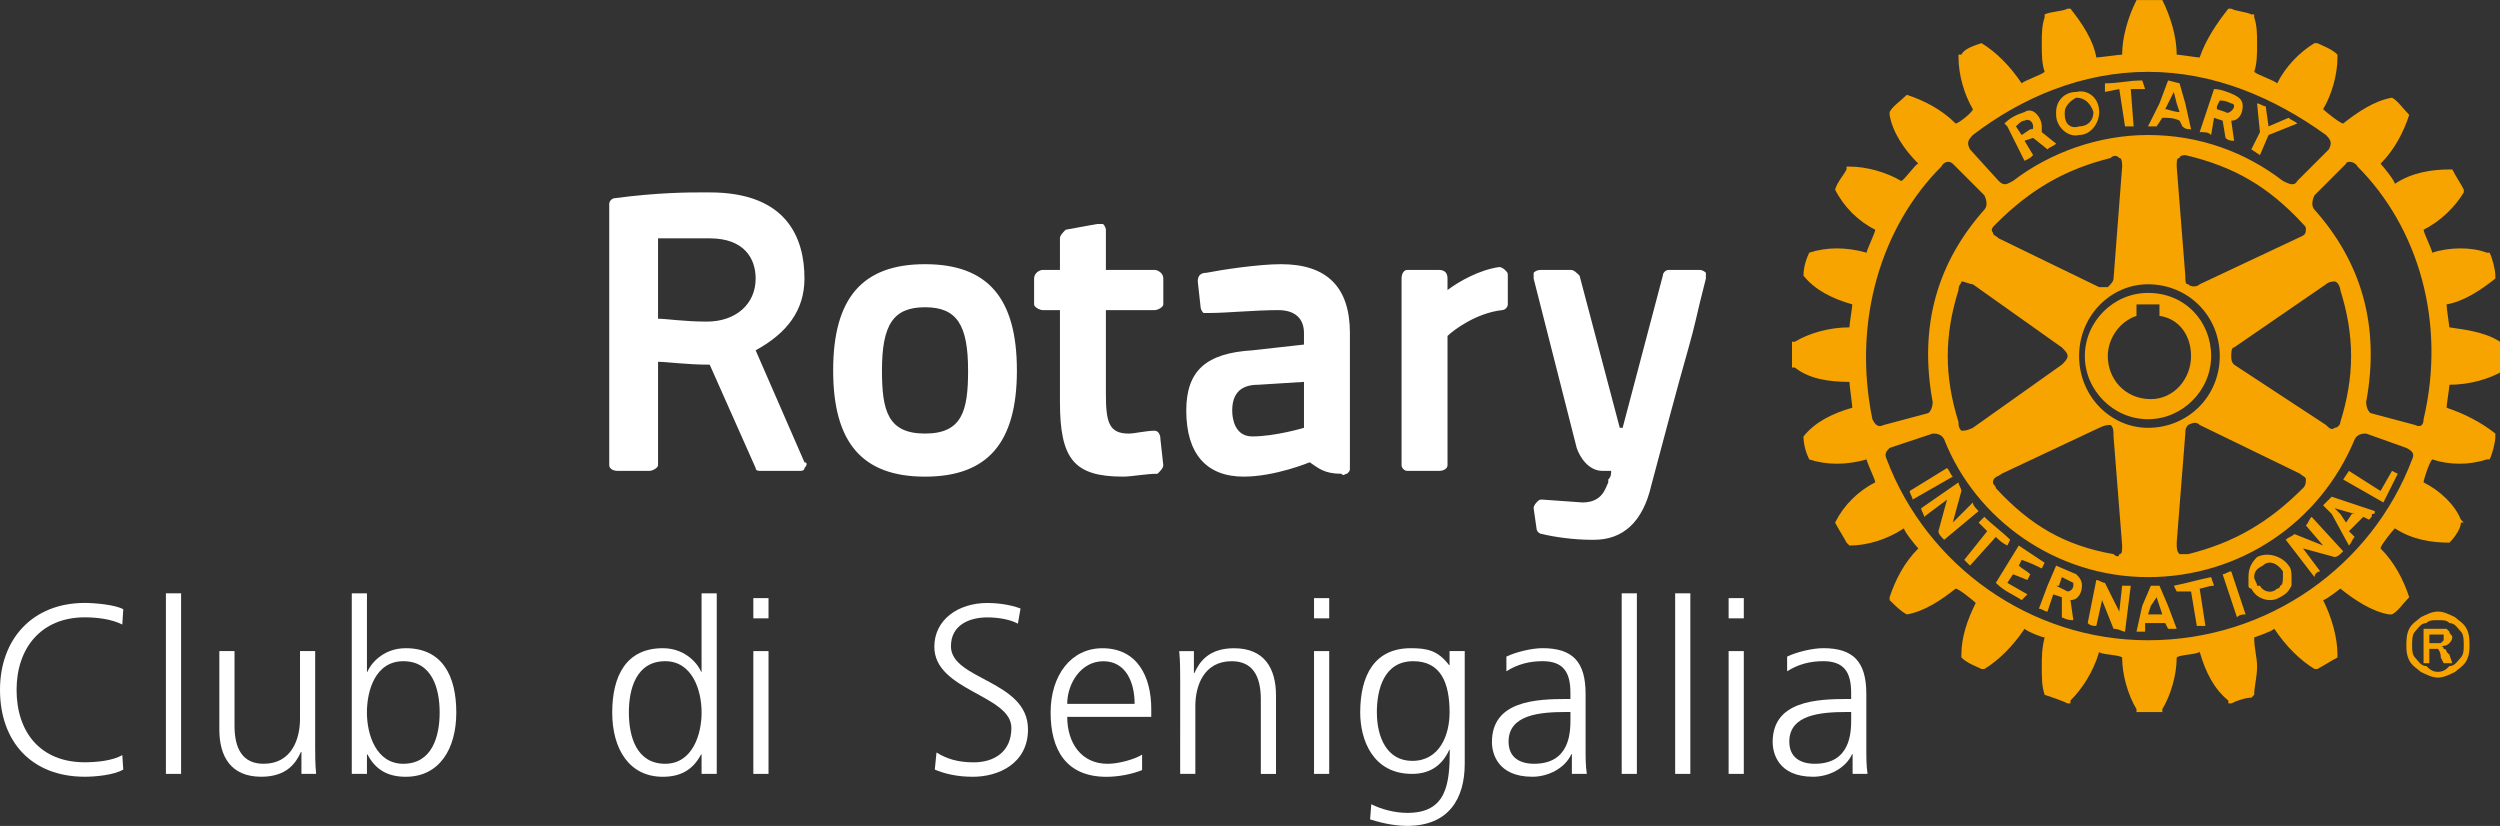 <?xml version="1.0" encoding="UTF-8" standalone="no"?>
<svg
   xmlns:dc="http://purl.org/dc/elements/1.1/"
   xmlns:cc="http://creativecommons.org/ns#"
   xmlns:rdf="http://www.w3.org/1999/02/22-rdf-syntax-ns#"
   xmlns:svg="http://www.w3.org/2000/svg"
   xmlns="http://www.w3.org/2000/svg"
   width="76.924mm"
   height="25.413mm"
   viewBox="0 0 76.924 25.413"
   version="1.1"
   id="svg8">
  <rect x="0" y="0" width="76.924" height="25.413" fill="#333333" stroke="none"/>
  <defs
     id="defs2">
    <clipPath
       clipPathUnits="userSpaceOnUse"
       id="clipEmfPath1">
      <path
         d="M 68.667,94 H 298.333 V 0.333 H 68.667 Z"
         id="path833" />
    </clipPath>
    <clipPath
       clipPathUnits="userSpaceOnUse"
       id="clipEmfPath2">
      <path
         d="M 68.666,2 V 94 H 296 V 2 Z"
         id="path836" />
    </clipPath>
    <pattern
       id="EMFhbasepattern"
       patternUnits="userSpaceOnUse"
       width="6"
       height="6"
       x="0"
       y="0" />
  </defs>
  <g
     id="layer1"
     transform="translate(-34.865,-129.413)">
    <g
       aria-label="Club  di  Senigallia"
       id="text876"
       style="font-style:normal;font-variant:normal;font-weight:300;font-size:7.408px;line-height:125%;font-family:'Frutiger LT Std 45 Light';text-align:start;letter-spacing:0px;word-spacing:0px;text-anchor:start;fill:#ffffff;fill-opacity:1;stroke:none;stroke-width:0.265">
      <path
         d="m 38.658,148.158 c -0.267,-0.141 -0.882,-0.193 -1.185,-0.193 -1.6,0 -2.608,1.104 -2.608,2.674 0,1.6 0.978,2.674 2.608,2.674 0.326,0 0.904,-0.052 1.185,-0.222 l -0.03,-0.445 c -0.296,0.178 -0.815,0.222 -1.156,0.222 -1.363,0 -2.097,-0.926 -2.097,-2.23 0,-1.282 0.756,-2.23 2.097,-2.23 0.363,0 0.83,0.052 1.156,0.222 z"
         style="font-style:normal;font-variant:normal;font-weight:300;font-size:7.408px;font-family:'Frutiger LT Std 45 Light';fill:#ffffff;stroke-width:0.265"
         id="path916" />
      <path
         d="m 39.97,153.225 h 0.467 v -5.556 h -0.467 z"
         style="font-style:normal;font-variant:normal;font-weight:300;font-size:7.408px;font-family:'Frutiger LT Std 45 Light';fill:#ffffff;stroke-width:0.265"
         id="path918" />
      <path
         d="m 44.563,149.447 h -0.467 v 2.089 c 0,0.63 -0.267,1.378 -1.119,1.378 -0.645,0 -0.896,-0.459 -0.896,-1.171 v -2.297 h -0.467 v 2.415 c 0,0.83 0.356,1.452 1.289,1.452 0.785,0 1.067,-0.422 1.222,-0.763 h 0.015 v 0.674 h 0.452 c -0.03,-0.304 -0.03,-0.6 -0.03,-0.889 z"
         style="font-style:normal;font-variant:normal;font-weight:300;font-size:7.408px;font-family:'Frutiger LT Std 45 Light';fill:#ffffff;stroke-width:0.265"
         id="path920" />
      <path
         d="m 45.689,153.225 h 0.467 v -0.6 h 0.015 c 0.252,0.482 0.637,0.689 1.178,0.689 1.037,0 1.556,-0.859 1.556,-1.978 0,-1.148 -0.445,-1.978 -1.556,-1.978 -0.741,0 -1.111,0.541 -1.178,0.726 h -0.015 v -2.415 H 45.689 Z m 2.704,-1.889 c 0,0.733 -0.23,1.578 -1.119,1.578 -0.83,0 -1.119,-0.889 -1.119,-1.578 0,-0.689 0.267,-1.578 1.119,-1.578 0.889,0 1.119,0.845 1.119,1.578 z"
         style="font-style:normal;font-variant:normal;font-weight:300;font-size:7.408px;font-family:'Frutiger LT Std 45 Light';fill:#ffffff;stroke-width:0.265"
         id="path922" />
      <path
         d="m 56.919,147.669 h -0.467 v 2.415 h -0.015 c -0.067,-0.185 -0.437,-0.726 -1.178,-0.726 -1.111,0 -1.556,0.83 -1.556,1.978 0,1.119 0.519,1.978 1.556,1.978 0.541,0 0.926,-0.207 1.178,-0.689 h 0.015 v 0.6 h 0.467 z m -2.704,3.667 c 0,-0.733 0.23,-1.578 1.119,-1.578 0.83,0 1.119,0.889 1.119,1.578 0,0.689 -0.289,1.578 -1.119,1.578 -0.889,0 -1.119,-0.845 -1.119,-1.578 z"
         style="font-style:normal;font-variant:normal;font-weight:300;font-size:7.408px;font-family:'Frutiger LT Std 45 Light';fill:#ffffff;stroke-width:0.265"
         id="path924" />
      <path
         d="m 58.045,153.225 h 0.467 v -3.778 h -0.467 z m 0.467,-5.408 h -0.467 v 0.622 h 0.467 z"
         style="font-style:normal;font-variant:normal;font-weight:300;font-size:7.408px;font-family:'Frutiger LT Std 45 Light';fill:#ffffff;stroke-width:0.265"
         id="path926" />
      <path
         d="m 63.628,153.092 c 0.274,0.119 0.667,0.222 1.171,0.222 0.8,0 1.697,-0.415 1.697,-1.459 0,-1.511 -2.371,-1.519 -2.371,-2.556 0,-0.667 0.585,-0.889 1.119,-0.889 0.348,0 0.711,0.067 0.941,0.193 l 0.081,-0.467 c -0.356,-0.133 -0.763,-0.17 -1.015,-0.17 -0.911,0 -1.637,0.519 -1.637,1.348 0,1.356 2.371,1.482 2.371,2.497 0,0.733 -0.526,1.059 -1.163,1.059 -0.482,0 -0.837,-0.111 -1.141,-0.304 z"
         style="font-style:normal;font-variant:normal;font-weight:300;font-size:7.408px;font-family:'Frutiger LT Std 45 Light';fill:#ffffff;stroke-width:0.265"
         id="path928" />
      <path
         d="m 70.007,152.633 c -0.222,0.141 -0.719,0.282 -1.059,0.282 -0.815,0 -1.245,-0.645 -1.245,-1.445 h 2.586 v -0.237 c 0,-1.015 -0.437,-1.874 -1.504,-1.874 -0.956,0 -1.593,0.822 -1.593,1.978 0,1.133 0.467,1.978 1.719,1.978 0.348,0 0.77,-0.074 1.096,-0.207 z m -2.304,-1.563 c 0,-0.622 0.422,-1.311 1.111,-1.311 0.696,0 0.963,0.652 0.963,1.311 z"
         style="font-style:normal;font-variant:normal;font-weight:300;font-size:7.408px;font-family:'Frutiger LT Std 45 Light';fill:#ffffff;stroke-width:0.265"
         id="path930" />
      <path
         d="m 71.178,153.225 h 0.467 v -2.089 c 0,-0.63 0.267,-1.378 1.119,-1.378 0.645,0 0.896,0.459 0.896,1.171 v 2.297 h 0.467 v -2.415 c 0,-0.83 -0.356,-1.452 -1.289,-1.452 -0.785,0 -1.067,0.422 -1.222,0.763 h -0.015 v -0.674 h -0.452 c 0.03,0.304 0.03,0.6 0.03,0.889 z"
         style="font-style:normal;font-variant:normal;font-weight:300;font-size:7.408px;font-family:'Frutiger LT Std 45 Light';fill:#ffffff;stroke-width:0.265"
         id="path932" />
      <path
         d="m 75.297,153.225 h 0.467 v -3.778 h -0.467 z m 0.467,-5.408 h -0.467 v 0.622 h 0.467 z"
         style="font-style:normal;font-variant:normal;font-weight:300;font-size:7.408px;font-family:'Frutiger LT Std 45 Light';fill:#ffffff;stroke-width:0.265"
         id="path934" />
      <path
         d="m 77.23,151.336 c 0,-0.733 0.23,-1.578 1.119,-1.578 0.852,0 1.119,0.667 1.119,1.578 0,0.689 -0.304,1.489 -1.148,1.489 -0.793,0 -1.089,-0.748 -1.089,-1.489 z m 2.704,-1.889 h -0.467 v 0.43 h -0.015 c -0.348,-0.452 -0.674,-0.519 -1.178,-0.519 -1.111,0 -1.556,0.83 -1.556,1.978 0,0.837 0.385,1.889 1.593,1.889 0.482,0 0.896,-0.193 1.148,-0.741 h 0.015 c 0,1.067 -0.104,1.941 -1.304,1.941 -0.407,0 -0.822,-0.119 -1.111,-0.267 l -0.037,0.467 c 0.193,0.059 0.645,0.2 1.141,0.2 1.296,0 1.771,-0.859 1.771,-1.911 z"
         style="font-style:normal;font-variant:normal;font-weight:300;font-size:7.408px;font-family:'Frutiger LT Std 45 Light';fill:#ffffff;stroke-width:0.265"
         id="path936" />
      <path
         d="m 83.231,153.225 h 0.459 c -0.037,-0.259 -0.037,-0.489 -0.037,-0.793 v -1.667 c 0,-0.985 -0.393,-1.408 -1.326,-1.408 -0.333,0 -0.822,0.119 -1.111,0.259 v 0.452 c 0.348,-0.222 0.719,-0.311 1.111,-0.311 0.63,0 0.859,0.326 0.859,0.97 v 0.193 h -0.089 c -0.978,0 -2.326,0.059 -2.326,1.326 0,0.341 0.17,1.067 1.245,1.067 0.467,0 0.993,-0.244 1.2,-0.696 h 0.015 z m -0.044,-1.674 c 0,0.407 -0.022,1.363 -1.119,1.363 -0.43,0 -0.785,-0.185 -0.785,-0.682 0,-0.83 0.963,-0.911 1.771,-0.911 h 0.133 z"
         style="font-style:normal;font-variant:normal;font-weight:300;font-size:7.408px;font-family:'Frutiger LT Std 45 Light';fill:#ffffff;stroke-width:0.265"
         id="path938" />
      <path
         d="m 84.764,153.225 h 0.467 v -5.556 h -0.467 z"
         style="font-style:normal;font-variant:normal;font-weight:300;font-size:7.408px;font-family:'Frutiger LT Std 45 Light';fill:#ffffff;stroke-width:0.265"
         id="path940" />
      <path
         d="m 86.409,153.225 h 0.467 v -5.556 h -0.467 z"
         style="font-style:normal;font-variant:normal;font-weight:300;font-size:7.408px;font-family:'Frutiger LT Std 45 Light';fill:#ffffff;stroke-width:0.265"
         id="path942" />
      <path
         d="m 88.054,153.225 h 0.467 v -3.778 h -0.467 z m 0.467,-5.408 h -0.467 v 0.622 h 0.467 z"
         style="font-style:normal;font-variant:normal;font-weight:300;font-size:7.408px;font-family:'Frutiger LT Std 45 Light';fill:#ffffff;stroke-width:0.265"
         id="path944" />
      <path
         d="m 91.869,153.225 h 0.459 c -0.037,-0.259 -0.037,-0.489 -0.037,-0.793 v -1.667 c 0,-0.985 -0.393,-1.408 -1.326,-1.408 -0.333,0 -0.822,0.119 -1.111,0.259 v 0.452 c 0.348,-0.222 0.719,-0.311 1.111,-0.311 0.63,0 0.859,0.326 0.859,0.97 v 0.193 h -0.089 c -0.978,0 -2.326,0.059 -2.326,1.326 0,0.341 0.17,1.067 1.245,1.067 0.467,0 0.993,-0.244 1.2,-0.696 h 0.015 z m -0.044,-1.674 c 0,0.407 -0.022,1.363 -1.119,1.363 -0.43,0 -0.785,-0.185 -0.785,-0.682 0,-0.83 0.963,-0.911 1.771,-0.911 h 0.133 z"
         style="font-style:normal;font-variant:normal;font-weight:300;font-size:7.408px;font-family:'Frutiger LT Std 45 Light';fill:#ffffff;stroke-width:0.265"
         id="path946" />
    </g>
    <path
       style="fill:#ffffff;fill-opacity:1;fill-rule:nonzero;stroke:none"
       clip-path="url(#clipEmfPath2)"
       d="m 136,58.333 c 0.333,3 0.333,3 0.333,3 0,0.333 -0.333,0.667 -0.667,1 -1.333,0 -3,0.333 -4,0.333 -5.667,0 -7.333,-2 -7.333,-8.667 0,-10.667 0,-10.667 0,-10.667 -2,0 -2,0 -2,0 -0.333,0 -1,-0.333 -1,-0.667 0,-3 0,-3 0,-3 0,-0.667 0.667,-1 1,-1 2,0 2,0 2,0 0,-3.667 0,-3.667 0,-3.667 0,-0.333 0.333,-0.667 0.667,-1 3.667,-0.667 3.667,-0.667 3.667,-0.667 0.333,0 0.667,0 0.667,0 C 129.667,33.667 129.667,34 129.667,34 c 0,4.667 0,4.667 0,4.667 5.667,0 5.667,0 5.667,0 0.333,0 1,0.333 1,1 0,3 0,3 0,3 0,0.333 -0.667,0.667 -1,0.667 -5.667,0 -5.667,0 -5.667,0 0,9.667 0,9.667 0,9.667 0,3.333 0.333,4.667 2.667,4.667 0.667,0 2,-0.333 3,-0.333 0.333,0 0.667,0.333 0.667,1 m -16.667,-8 c 0,8.333 -3.333,12.333 -10.667,12.333 -7.333,0 -10.667,-4 -10.667,-12.333 C 98,42 101.333,38 108.667,38 116,38 119.333,42 119.333,50.333 m -5.667,0 C 113.667,45 112.333,43 108.667,43 c -3.667,0 -5,2 -5,7.333 0,4.667 0.667,7.333 5,7.333 4.333,0 5,-2.667 5,-7.333 M 199.333,39 C 199,38.667 198.667,38.667 198.667,38.667 c -3.667,0 -3.667,0 -3.667,0 -0.333,0 -0.667,0.333 -0.667,0.667 C 189.667,57 189.667,57 189.667,57 c -0.333,0 -0.333,0 -0.333,0 -4.667,-17.667 -4.667,-17.667 -4.667,-17.667 -0.333,-0.333 -0.667,-0.667 -1,-0.667 -3.333,0 -3.333,0 -3.333,0 -0.333,0 -0.667,0 -1,0.333 0,0.333 0,0.333 0,0.667 5,19.667 5,19.667 5,19.667 0.333,1 1.333,2.667 3,2.667 1,0 1,0 1,0 0,0.333 0,0.667 -0.333,1 0,0.333 0,0.333 0,0.333 -0.333,0.667 -0.667,2.333 -3,2.333 -4.667,-0.333 -4.667,-0.333 -4.667,-0.333 -0.333,0 -0.333,0 -0.667,0.333 0,0 -0.333,0.333 -0.333,0.667 0.333,2.333 0.333,2.333 0.333,2.333 0,0.333 0.333,0.667 0.667,0.667 C 181.667,69.667 184,70 186,70 c 0.333,0 0.333,0 0.333,0 C 189.667,70 192,68 193,63.667 c 1.333,-5 3,-11.333 4.333,-16 0.667,-2.333 1,-4 1.333,-5.333 0.667,-2.667 0.667,-2.667 0.667,-2.667 0,-0.333 0,-0.333 0,-0.667 M 94.667,61 C 95,61 95,61.333 94.667,61.667 94.667,62 94.333,62 94,62 89.667,62 89.667,62 89.667,62 89.333,62 89,62 89,61.667 c -5.333,-12 -5.333,-12 -5.333,-12 -2.667,0 -5,-0.333 -6,-0.333 0,12 0,12 0,12 C 77.667,61.667 77,62 76.667,62 73,62 73,62 73,62 72.333,62 72,61.667 72,61.333 72,31 72,31 72,31 c 0,-0.333 0.333,-0.667 0.667,-0.667 5,-0.667 8.667,-0.667 10,-0.667 0.667,0 1,0 1,0 9,0 11,5.333 11,10 C 94.667,43.333 92.667,46 89,48 Z m -11,-26 c -2,0 -2,0 -2,0 -2.333,0 -3.667,0 -4,0 0,9.333 0,9.333 0,9.333 1,0 3,0.333 5.667,0.333 3.333,0 5.667,-2 5.667,-5 C 89,37.333 87.667,35 83.667,35 M 158,46 c 0,15.667 0,15.667 0,15.667 C 158,62 158,62 157.667,62.333 c -0.333,0 -0.333,0.333 -0.667,0 -2,0 -2.667,-0.667 -3.667,-1.333 0,0 -4,1.667 -7.667,1.667 C 141.333,62.667 139,60 139,55 c 0,-4.667 2.333,-6.667 7.667,-7 6,-0.667 6,-0.667 6,-0.667 0,-1.333 0,-1.333 0,-1.333 0,-1.667 -1,-2.667 -3,-2.667 -2.667,0 -6,0.333 -8,0.333 -0.333,0 -0.667,0 -0.667,0 C 140.667,43.333 140.667,43 140.667,43 c -0.333,-3 -0.333,-3 -0.333,-3 0,-0.667 0.333,-1 1,-1 1.667,-0.333 6,-1 8.667,-1 5.333,0 8,2.667 8,8 m -10.667,6 c -2,0 -3,1 -3,3 0,1 0.333,3 2.333,3 2.667,0 6,-1 6,-1 0,-5.333 0,-5.333 0,-5.333 z m 28,-13.667 C 173,38.667 170.667,40 169.333,41 c 0,-1.333 0,-1.333 0,-1.333 0,-0.667 -0.333,-1 -1,-1 -3.667,0 -3.667,0 -3.667,0 -0.333,0 -0.667,0.333 -0.667,1 0,21.667 0,21.667 0,21.667 C 164,61.667 164.333,62 164.667,62 c 3.667,0 3.667,0 3.667,0 0.667,0 1,-0.333 1,-0.667 0,-15 0,-15 0,-15 0.667,-0.667 3.333,-2.667 6.333,-3 0.333,0 0.667,-0.333 0.667,-0.667 0,-3.333 0,-3.333 0,-3.333 0,-0.333 0,-0.333 -0.333,-0.667 0,0 -0.333,-0.333 -0.667,-0.333"
       id="path878"
       transform="matrix(0.265,0,0,0.265,34.531,127.472)" />
    <path
       style="fill:#f7a400;fill-opacity:1;fill-rule:nonzero;stroke:none"
       clip-path="url(#clipEmfPath2)"
       d="M 233,69.667 C 230,73 230,73 230,73 229.333,72.333 229.333,72.333 229.333,72.333 232,69 232,69 232,69 c -0.333,-0.333 -0.667,-0.667 -1,-1 0.667,-0.667 0.667,-0.667 0.667,-0.667 1,1 2,1.667 3,2.667 -0.333,0.667 -0.333,0.667 -0.333,0.667 -0.667,-0.333 -1,-0.667 -1.333,-1 m -5.667,-8 C 223,64.333 223,64.333 223,64.333 c 0,0.333 0.333,0.667 0.333,1 C 228,62.667 228,62.667 228,62.667 c -0.333,-0.333 -0.333,-0.667 -0.667,-1 m 3,4 C 228,68 228,68 228,68 c 1,-3.667 1,-3.667 1,-3.667 0,-0.333 -0.333,-0.667 -0.333,-1 -4.333,3 -4.333,3 -4.333,3 0,0.333 0.333,0.667 0.333,1 2.667,-2 2.667,-2 2.667,-2 -1,3.667 -1,3.667 -1,3.667 0,0.333 0.333,0.667 0.667,1 4,-3.333 4,-3.333 4,-3.333 -0.333,-0.333 -0.667,-0.667 -0.667,-1 M 236,72.333 c 1,0.333 1.667,0.667 2.333,1 0.333,-0.667 0.333,-0.667 0.333,-0.667 -1,-0.667 -2,-1.333 -3,-2 C 233,75 233,75 233,75 c 1,1 2,1.333 3,2 0.667,-0.667 0.667,-0.667 0.667,-0.667 C 234.333,75 234.333,75 234.333,75 235,74 235,74 235,74 c 1.667,0.667 1.667,0.667 1.667,0.667 C 237,74 237,74 237,74 c -0.333,-0.333 -1,-0.667 -1.333,-1 z M 250.667,56 c -4,0 -7.333,-3.333 -7.333,-7.333 0,-4 3.333,-7.333 7.333,-7.333 C 255,41.333 258,44.667 258,48.667 258,52.667 254.667,56 250.667,56 M 251,53.667 c 2.667,0 4.667,-2.333 4.667,-5 0,-2.333 -1.333,-4.333 -3.667,-4.667 0,-0.333 0,-1.333 0,-1.333 -2.667,0 -2.667,0 -2.667,0 0,0 0,1 0,1.333 -2,0.667 -3.333,2.667 -3.333,4.667 0,2.667 2,5 5,5 m -11,-33 c 0,-0.333 0,-0.333 0,-0.333 C 240,19 241,18 242.333,18 243.667,17.667 245,18.667 245,20.333 c 0,0 0,0 0,0 C 245,21.667 244,23 242.667,23 241.333,23.333 240,22 240,20.667 m 1,0 c 0,1 0.667,1.667 1.667,1.333 1,0 1.667,-0.667 1.667,-1.667 0,0 0,0 0,0 -0.333,-1 -1,-1.667 -2,-1.667 C 241.667,19 241,19.667 241,20.333 Z M 251.667,22 c -0.333,0 -0.667,0 -1,0 C 252,19.333 252,19.333 252,19.333 c 1,-2.667 1,-2.667 1,-2.667 C 254.333,17 254.333,17 254.333,17 255,19.333 255,19.333 255,19.333 c 0.667,3 0.667,3 0.667,3 -0.333,0 -0.667,0 -1,-0.333 -0.333,-0.667 -0.333,-0.667 -0.333,-0.667 C 253.667,21 253,21 252.333,21 Z m 1,-2 c 0.333,0 1,0.333 1.667,0.333 -0.333,-1 -0.333,-1 -0.333,-1 C 253.667,18 253.667,18 253.667,18 253,19.333 253,19.333 253,19.333 Z m -5.333,-2.333 C 248,22 248,22 248,22 c 1,0 1,0 1,0 -0.333,-4.333 -0.333,-4.333 -0.333,-4.333 1.667,0 1.667,0 1.667,0 -0.333,-1 -0.333,-1 -0.333,-1 -1.667,0 -2.667,0.333 -4.333,0.333 0,1 0,1 0,1 z m 0.333,57.667 c -0.333,3 -0.333,3 -0.333,3 C 245.667,75 245.667,75 245.667,75 c -0.333,0 -0.667,-0.333 -1,-0.333 -1,5 -1,5 -1,5 C 244,80 244.333,80 244.667,80 c 0.667,-3 0.667,-3 0.667,-3 1.333,3.333 1.333,3.333 1.333,3.333 0.667,0 1,0.333 1.333,0.333 0.667,-5.333 0.667,-5.333 0.667,-5.333 -0.333,0 -0.667,0 -1,0 m 30,-11 C 274,62 274,62 274,62 c -0.667,1 -0.667,1 -0.667,1 C 278,65.667 278,65.667 278,65.667 c 1.667,-3.333 1.667,-3.333 1.667,-3.333 C 279,62 279,62 279,62 Z M 272,65 c 5,1.667 5,1.667 5,1.667 C 277,67 277,67 276.667,67 c 0,0.333 0,0.333 -0.333,0.667 -0.667,-0.333 -0.667,-0.333 -0.667,-0.333 C 274,69 274,69 274,69 c 0.667,0.667 0.667,0.667 0.667,0.667 C 274.333,70 274.333,70.333 274,70.667 272,67 272,67 272,67 c -1,-1 -1,-1 -1,-1 z m 0.333,1.333 C 273,67 273,67 273,67 c 0.667,1 0.667,1 0.667,1 0.667,-1 0.667,-1 0.667,-1 0.333,0 0.333,0 0.333,0 z M 267,73 c 0.333,0.333 0.333,1 0.333,1.333 0,0.333 0,0.667 0,1 C 267,76 266.667,76.333 266,76.667 c -1,0.667 -2.667,0.333 -3.333,-1 0,0 -0.333,0 -0.333,-0.333 0,-0.333 0,-0.667 0,-1 0,-1 0.333,-1.667 1,-2.333 1.333,-0.667 3,0 3.667,1 m -0.667,1.333 c 0,-0.333 0,-0.667 0,-0.667 -0.667,-1 -1.667,-1.333 -2.333,-0.667 -0.667,0.333 -1,0.667 -1,1.333 0,0.333 0.333,0.667 0.333,1 0,0 0,0 0.333,0 0.333,0.667 1.333,1 2,0.333 0,0 0.333,0 0.333,-0.333 0.333,0 0.333,-0.667 0.333,-1 m 2.667,-6 c 2,2.333 2,2.333 2,2.333 -3.333,-1.333 -3.333,-1.333 -3.333,-1.333 C 267.333,69.667 267,69.667 266.667,70 270,74.333 270,74.333 270,74.333 270,74 270.333,73.667 270.667,73.667 c -2,-2.667 -2,-2.667 -2,-2.667 3.667,1 3.667,1 3.667,1 0.333,0 0.667,-0.333 1,-0.667 -3.667,-4 -3.667,-4 -3.667,-4 -0.333,0.333 -0.333,0.667 -0.667,1 m 23,-19.667 c 0,0.667 0,1 0,1.333 0,0 0,0 0,0 0,0.333 0,0.333 0,0.333 -1.667,1 -4,1.667 -6.333,1.667 0,0.333 -0.333,2.333 -0.333,2.667 2,0.667 4,1.667 5.667,3 C 291,58 291,58 291,58 c 0,0 0,0 0,0 0,0.667 -0.333,2 -0.667,2.667 0,0 0,0 0,0 -0.333,0 -0.333,0 -0.333,0 -2,0.667 -4.333,0.667 -6.333,0 -0.333,0.333 -1,2.333 -1,2.667 2,1 3.667,2.667 4.333,4.333 C 287.333,68 287.333,68 287.333,68 287,68 287,68 287,68 c 0,0.667 -0.667,1.667 -1.333,2.333 0,0 0,0 0,0 0,0 0,0 0,0 -2,0 -4.333,-0.333 -6.333,-1.667 C 279,69 277.667,70.667 277.667,71 c 1.667,1.667 2.667,3.667 3.333,5.667 0,0 0,0 0,0 0,0 0,0 0,0 -0.667,0.667 -1.333,1.667 -2,2 0,0 0,0 0,0 -0.333,0 -0.333,0 -0.333,0 -2,-0.333 -4,-1.667 -5.667,-3 0,0 -1.667,1.333 -2,1.333 1,2 1.667,4.333 1.667,6.333 0,0.333 0,0.333 0,0.333 0,0 0,0 0,0 C 272,84 271,84.667 270.333,85 270,85 270,85 270,85 c 0,0 0,0 0,0 -1.667,-1 -3.333,-2.667 -4.667,-4.667 -0.333,0.333 -2.333,1 -2.333,1 0,1.333 0.333,2.333 0.333,3.333 C 263.333,86 263,87 263,88 c 0,0 0,0 0,0 -0.333,0.333 -0.333,0.333 -0.333,0.333 C 262,88.333 261,88.667 260.333,89 260,89 260,89 260,89 c 0,-0.333 0,-0.333 0,-0.333 -1.667,-1.333 -2.667,-3.333 -3.333,-5.667 -0.333,0.333 -2.333,0.333 -2.667,0.667 0,2 -0.667,4.333 -1.667,6 0,0.333 0,0.333 0,0.333 0,0 0,0 0,0 -1,0 -2,0 -2.667,0 -0.333,0 -0.333,0 -0.333,0 0,-0.333 0,-0.333 0,-0.333 -1,-1.667 -1.667,-4 -1.667,-6 C 247.333,83.333 245,83.333 245,83 c -0.667,2.333 -2,4.333 -3.333,5.667 0,0.333 0,0.333 0,0.333 -0.333,0 -0.333,0 -0.333,0 -0.667,-0.333 -1.667,-0.667 -2.667,-1 0,0 0,0 0,0 0,0 0,0 0,0 -0.333,-1 -0.333,-2 -0.333,-3.333 0,-1 0,-2 0.333,-3.333 -0.333,0 -2,-0.667 -2.333,-1 -1.333,2 -3,3.667 -4.667,4.667 0,0 0,0 0,0 -0.333,0 -0.333,0 -0.333,0 -0.667,-0.333 -1.667,-0.667 -2.333,-1.333 0,0 0,0 0,0 0,-0.333 0,-0.333 0,-0.333 0,-2 0.667,-4 1.667,-6 -0.333,-0.333 -2,-1.667 -2.333,-1.667 -1.667,1.333 -3.667,2.667 -5.667,3 0,0.333 0,0.333 0,0.333 0,-0.333 0,-0.333 0,-0.333 -0.667,-0.333 -1.333,-1 -2,-1.667 0,-0.333 0,-0.333 0,-0.333 0,0 0,0 0,0 0.667,-2 1.667,-4 3.333,-5.667 -0.333,-0.333 -1.667,-2 -1.667,-2.333 -2,1.333 -4.333,2 -6.333,2 0,0 0,0 0,0 -0.333,-0.333 -0.333,-0.333 -0.333,-0.333 -0.333,-0.667 -1,-1.667 -1.333,-2.333 0,0 0,0 0,0 0,0 0,0 0,0 C 215.333,66 217,64.333 219,63.333 219,63 218,61 218,60.667 c -2.333,0.667 -4.667,0.667 -6.667,0 0,0 0,0 0,0 0,0 0,0 0,0 C 211,60 210.667,59 210.667,58 c 0,0 0,0 0,0 0,0 0,0 0,0 C 212,56.333 214,55.333 216.333,54.667 216.333,54.333 216,52 216,51.667 c -2.333,0 -4.667,-0.333 -6.333,-1.667 -0.333,0 -0.333,0 -0.333,0 0,0 0,0 0,0 0,-0.333 0,-1 0,-1.333 0,-0.667 0,-1 0,-1.333 0,-0.333 0,-0.333 0,-0.333 0.333,0 0.333,0 0.333,0 1.667,-1 4,-1.667 6.333,-1.667 C 216,45 216.333,43 216.333,42.667 214,42 212,41 210.667,39.333 c 0,0 0,0 0,0 0,0 0,0 0,0 0,-1 0.333,-2 0.667,-2.667 0,0 0,0 0,0 0,0 0,0 0,0 2,-0.667 4.333,-0.667 6.667,0 0,-0.333 1,-2.333 1,-2.667 -2,-1 -3.667,-2.667 -4.667,-4.667 0,0 0,0 0,0 0,0 0,0 0,0 0.333,-1 1,-1.667 1.333,-2.333 0,-0.333 0,-0.333 0,-0.333 0.333,0 0.333,0 0.333,0 2,0 4.333,0.667 6,1.667 0.333,0 1.667,-2 2,-2 -1.667,-1.667 -3,-3.667 -3.333,-5.667 0,-0.333 0,-0.333 0,-0.333 0,0 0,0 0,0 0.333,-0.667 1.333,-1.333 2,-2 0,0 0,0 0,0 0,0 0,0 0,0 2,0.667 4,1.667 5.667,3.333 0.333,0 2,-1.333 2,-1.667 -1,-1.667 -1.667,-4 -1.667,-6 0,-0.333 0,-0.333 0,-0.333 0.333,0 0.333,0 0.333,0 0.333,-0.667 1.333,-1 2.333,-1.333 0,0 0,0 0,0 0,0 0,0 0,0 C 233,13.333 234.667,15 236,17 c 0.333,-0.333 2.333,-1 2.667,-1.333 -0.333,-1 -0.333,-2 -0.333,-3.333 0,-1 0,-2 0.333,-3 0,-0.333 0,-0.333 0,-0.333 0,0 0,0 0,0 0.667,-0.333 2,-0.333 2.667,-0.667 0,0 0,0 0,0 0.333,0 0.333,0 0.333,0 C 243,10 244.333,12 244.667,14 c 0.333,0 2.667,-0.333 3,-0.333 0,-2 0.667,-4.333 1.667,-6.333 0,0 0,0 0,0 0,0 0,0 0,0 1,0 2,0 2.667,0 0.333,0 0.333,0 0.333,0 0,0 0,0 0,0 1,2 1.667,4.333 1.667,6.333 0.333,0 2.333,0.333 2.667,0.333 0.667,-2 2,-4 3.333,-5.667 0,0 0,0 0,0 0.333,0 0.333,0 0.333,0 C 261,8.667 262,8.667 262.667,9 263,9 263,9 263,9 c 0,0.333 0,0.333 0,0.333 0.333,1 0.333,2 0.333,3 0,1.333 0,2.333 -0.333,3.333 0.333,0.333 2.333,1 2.667,1.333 1,-2 2.667,-3.667 4.333,-4.667 0.333,0 0.333,0 0.333,0 0,0 0,0 0,0 C 271,12.667 272,13 272.667,13.667 c 0,0 0,0 0,0 0,0.333 0,0.333 0,0.333 0,2 -0.667,4.333 -1.667,6 0.333,0.333 2,1.667 2.333,1.667 C 275,20.333 277,19 279,18.667 c 0,0 0,0 0,0 0,0 0,0 0,0 0.667,0.333 1.333,1.333 2,2 0,0 0,0 0,0 0,0 0,0 0,0 -0.667,2 -1.667,4 -3.333,5.667 0.333,0.333 1.667,2 1.667,2.333 2,-1.333 4.333,-1.667 6.333,-1.667 0,0 0,0 0,0 C 286,27 286,27 286,27 c 0.333,0.667 1,1.667 1.333,2.333 0,0 0,0 0,0 0,0.333 0,0.333 0,0.333 -1,1.667 -2.667,3.333 -4.667,4.333 0,0.333 1,2.333 1,2.667 2,-0.667 4.667,-0.667 6.333,0 0.333,0 0.333,0 0.333,0 0,0 0,0 0,0 0.333,0.667 0.667,2 0.667,2.667 0,0 0,0 0,0 0,0.333 0,0.333 0,0.333 -1.667,1.333 -3.667,2.667 -5.667,3 0,0.333 0.333,2.667 0.333,2.667 2.333,0.333 4.667,0.667 6.333,2 0,0 0,0 0,0 0,0 0,0 0,0 0,0.333 0,1 0,1.333 m -62,-24 c 3.333,3.667 3.333,3.667 3.333,3.667 0.667,0.667 1,0.333 1.667,0 C 239.333,25 245,23 250.667,23 c 6,0 11.333,2 15.667,5.333 0.667,0.333 1.333,0.667 1.667,0 3.667,-3.667 3.667,-3.667 3.667,-3.667 C 272,24 272,23.667 271.333,23 c -6,-4.333 -13,-7.333 -20.667,-7.333 -7.667,0 -14.667,3 -20.333,7.333 -0.667,0.667 -0.667,1 -0.333,1.667 m 0.333,15.667 C 230,40.333 229.333,40 229,40 c 0,0.333 -0.333,0.333 -0.333,1 -1.667,5.333 -1.667,10 0,15.333 0,0.333 0,0.667 0.333,1 0.333,0 0.667,0 1.333,-0.333 10.333,-7.333 10.333,-7.333 10.333,-7.333 0.333,-0.333 0.667,-0.667 0.667,-1 0,-0.333 -0.333,-0.667 -0.667,-1 z m 2.333,-6 C 232.667,34.667 233,34.667 233.333,35 245,40.667 245,40.667 245,40.667 c 0.333,0 0.667,0 1,0 0.333,-0.333 0.667,-0.667 0.667,-1 1,-13 1,-13 1,-13 0,-0.333 0,-1 -0.333,-1 -0.333,-0.333 -0.667,-0.333 -1,0 C 241,27 237,29.333 233,33.333 c -0.333,0.333 -0.667,0.667 -0.333,1 m 0,29 C 232.667,63.667 233,63.667 233,64 c 4,4.333 8,6.667 13.667,7.667 0.333,0.333 0.667,0.333 0.667,0 0.333,0 0.333,-0.333 0.333,-1 0,0 -1,-12.667 -1,-12.667 0,-0.667 0,-1 -0.333,-1.333 -0.333,0 -0.667,0 -1.333,0.333 -11.333,5.333 -11.333,5.333 -11.333,5.333 -0.333,0.333 -1,0.333 -1,1 0,0 0,0 0,0 M 250.667,57 C 255.333,57 259,53.333 259,48.667 259,44 255.333,40.333 250.667,40.333 c -4.333,0 -8,3.667 -8,8.333 0,4.667 3.667,8.333 8,8.333 m 3.667,14.667 c 0,0 0.333,0 1,0 C 260.667,70.333 264.667,68 268.667,64 269,63.667 269,63.333 269,63 c 0,-0.333 -0.333,-0.333 -0.667,-0.667 -11.667,-5.667 -11.667,-5.667 -11.667,-5.667 -0.333,-0.333 -0.667,-0.333 -1.333,0 C 255,57 255,57.333 255,57.667 c -1,12.667 -1,12.667 -1,12.667 0,0.667 0,1 0.333,1.333 m 17,-15 C 271.667,57 272,57.333 272.333,57 272.667,57 273,56.667 273,56.333 274.667,51 274.667,46.333 273,41 c 0,-0.333 -0.333,-1 -0.667,-1 0,0 -0.667,0 -1,0.333 -10.667,7.333 -10.667,7.333 -10.667,7.333 -0.333,0 -0.333,0.667 -0.333,1 0,0.333 0,0.667 0.333,1 z M 269,34 c 0,-0.333 0,-0.333 -0.333,-0.667 -4,-4.333 -8,-6.667 -13.667,-8 0,0 -0.667,0 -0.667,0.333 C 254,25.667 254,26 254,26.667 c 1,12.667 1,12.667 1,12.667 0,0.667 0,1 0.333,1 0.333,0.333 1,0.333 1.333,0 C 268,35 268,35 268,35 c 0.667,-0.333 1,-0.333 1,-1 0,0 0,0 0,0 m -49,22.667 c 5,-1.333 5,-1.333 5,-1.333 0.333,0 0.667,-0.667 0.667,-1.333 -1.667,-9 0.667,-16.333 6,-22.333 C 232,31.333 232,30.667 231.667,30 228,26.333 228,26.333 228,26.333 227.667,26 227,26 226.667,26.667 c -7,7 -10.333,18 -8,29.333 C 219,56.667 219.333,57 220,56.667 m 60.667,2.667 C 276,57.667 276,57.667 276,57.667 c -0.333,0 -1,0 -1.333,0.667 -4,9.667 -13.333,16 -24,16 -10.667,0 -20,-6.667 -23.667,-16 -0.333,-0.667 -1,-0.667 -1.333,-0.667 -5,1.667 -5,1.667 -5,1.667 C 220.333,59.667 220,60 220.333,60.667 225,73 237,81.667 250.667,81.667 c 14,0 26,-8.667 30.667,-21 0.333,-0.667 0,-1 -0.667,-1.333 M 275,26.667 C 274.667,26 273.667,26 273.667,26.333 270,30 270,30 270,30 c -0.333,0.667 -0.333,1.333 0,1.667 5.333,6 7.667,13.333 6,22.333 0,0.667 0.333,1.333 0.667,1.333 5,1.333 5,1.333 5,1.333 0.667,0.333 1,0 1,-0.667 C 285.333,44.667 282,33.667 275,26.667 m -11.333,-1.333 c 1,-2.333 1,-2.333 1,-2.333 C 268,21.667 268,21.667 268,21.667 267.667,21.333 267.333,21.333 267,21 c -2.333,1 -2.333,1 -2.333,1 -0.333,-2.333 -0.333,-2.333 -0.333,-2.333 -0.333,0 -0.667,-0.333 -1,-0.333 0.333,3.333 0.333,3.333 0.333,3.333 -1,2 -1,2 -1,2 z m -5.667,49 c -1.667,0.333 -2.667,0.667 -4.333,1 C 254,76 254,76 254,76 c 0.333,0 1,0 1.667,0 0.667,4 0.667,4 0.667,4 1,0 1,0 1,0 -0.667,-4.333 -0.667,-4.333 -0.667,-4.333 0.333,0 1,-0.333 1.667,-0.333 z m -15,1 c 0,0 0,0 0,0 C 243,76 242.667,77 241.667,77 242,79.333 242,79.333 242,79.333 c -0.333,0 -0.667,0 -1.333,-0.333 0,-2.333 0,-2.333 0,-2.333 -1,-0.333 -1,-0.333 -1,-0.333 -0.667,2 -0.667,2 -0.667,2 -0.333,0 -0.667,-0.333 -1,-0.333 1,-2.667 1,-2.667 1,-2.667 0,0 0,0 0,0 C 240,73 240,73 240,73 c 2.333,1 2.333,1 2.333,1 C 242.667,74.333 243,74.667 243,75.333 m -1,0 C 242,75 242,75 242,75 c -1.333,-0.667 -1.333,-0.667 -1.333,-0.667 -0.333,1 -0.333,1 -0.333,1 -0.333,0 -0.333,0 -0.333,0 0,0 0,0 0,0 C 241.333,76 241.333,76 241.333,76 241.667,76 242,75.667 242,75.333 c 0,0 0,0 0,0 M 258,23 c -0.333,-0.333 -0.667,-0.333 -1.333,-0.333 1,-3 1,-3 1,-3 0.667,-2 0.667,-2 0.667,-2 0.667,0 1.667,0.333 2.333,0.667 0.667,0.333 1,0.667 1,1.333 0,0.667 -0.333,1.667 -1.333,1.667 0.333,2.333 0.333,2.333 0.333,2.333 -0.333,0 -0.667,0 -1,-0.333 -0.333,-2 -0.333,-2 -0.333,-2 -1,-0.333 -1,-0.333 -1,-0.333 z m 0.667,-3 c 1,0.333 1,0.333 1,0.333 0.333,0.333 1,-0.333 1,-0.667 0,-0.333 -0.333,-0.333 -0.333,-0.333 C 259.667,19 259.333,19 259,19 c -0.333,0.667 -0.333,0.667 -0.333,0.667 z M 253,77.667 c 1,2.667 1,2.667 1,2.667 -0.333,0 -0.667,0 -1,0 -0.333,-0.667 -0.333,-0.667 -0.333,-0.667 -2.333,0 -2.333,0 -2.333,0 0,1 0,1 0,1 -0.333,0 -0.667,0 -1,0 0.667,-3 0.667,-3 0.667,-3 1,-2.333 1,-2.333 1,-2.333 0,0 0,0 0,0 1,0 1,0 1,0 0,0 0,0 0,0 z m -0.667,1 c -0.333,-1 -0.333,-1 -0.333,-1 -0.333,-1 -0.333,-1 -0.333,-1 -0.667,1 -0.667,1 -0.667,1 -0.333,1 -0.333,1 -0.333,1 z m 7,-4.667 C 261,79 261,79 261,79 c 0.333,-0.333 0.667,-0.333 1,-0.333 -1.667,-5 -1.667,-5 -1.667,-5 -0.333,0 -0.667,0.333 -1,0.333 m -25,-52 C 234,21.667 234,21.667 234,21.667 c 0.667,-0.667 1.333,-1 2.333,-1.333 1,-0.667 2,0.667 2,1.667 0,0.333 0,0.333 0,0.667 C 240,24 240,24 240,24 c -0.333,0.333 -0.667,0.333 -1,0.667 -1.667,-1.333 -1.667,-1.333 -1.667,-1.333 -1,0.333 -1,0.333 -1,0.333 1,1.667 1,1.667 1,1.667 C 237,25.667 237,25.667 236.333,26 Z m 1,0 c 0,0 0,0 0,0 C 236,23 236,23 236,23 c 1,-0.667 1,-0.667 1,-0.667 0.333,0 0.333,0 0.333,-0.333 0,-0.333 -0.333,-1 -1,-0.667 -0.333,0 -0.667,0.333 -1,0.667"
       id="path880"
       transform="matrix(0.265,0,0,0.265,34.531,127.472)" />
    <path
       style="fill:#f7a400;fill-opacity:1;fill-rule:nonzero;stroke:none"
       clip-path="url(#clipEmfPath2)"
       d="m 283.333,82 c 0.333,0 0.333,0 0.333,0 0.667,0 1,0 1,0 0,0 0.333,-0.333 0.333,-0.333 0,0 0,-0.333 0,-0.333 0,0 0,0 0,-0.333 0,0 -0.333,0 -0.333,0 0,0 -0.333,0 -1,0 -0.333,0 -0.333,0 -0.333,0 z m -0.667,2.333 c 0,-4 0,-4 0,-4 0.667,0 0.667,0 0.667,0 1,0 1.333,0 1.333,0 0.333,0 0.667,0 0.667,0 0,0 0.333,0.333 0.333,0.333 C 285.667,81 286,81 286,81.333 286,81.667 285.667,82 285.667,82 c -0.333,0.333 -0.667,0.333 -1,0.333 0.333,0 0.333,0.333 0.333,0.333 0,0 0.333,0 0.333,0.333 0,0 0,0 0.333,0.333 0.333,1 0.333,1 0.333,1 -1,0 -1,0 -1,0 -0.333,-0.667 -0.333,-0.667 -0.333,-0.667 0,-0.667 -0.333,-1 -0.333,-1 -0.333,0 -0.333,0 -0.667,0 -0.333,0 -0.333,0 -0.333,0 0,1.667 0,1.667 0,1.667 z m 1.667,-5 c -0.667,0 -1,0 -1.333,0.333 -0.667,0 -1,0.667 -1.333,1 -0.333,0.333 -0.333,1 -0.333,1.667 0,0.333 0,1 0.333,1.333 0.333,0.333 0.667,1 1.333,1 0.333,0.333 0.667,0.667 1.333,0.667 0.667,0 1,-0.333 1.333,-0.667 0.667,0 1,-0.667 1.333,-1 0.333,-0.333 0.333,-1 0.333,-1.333 0,-0.667 0,-1.333 -0.333,-1.667 -0.333,-0.333 -0.667,-1 -1.333,-1 C 285.333,79.333 285,79.333 284.333,79.333 m 0,-1 c 0.667,0 1.333,0.333 2,0.667 0.333,0.333 1,0.667 1.333,1.333 C 288,81 288,81.667 288,82.333 c 0,0.333 0,1 -0.333,1.667 -0.333,0.667 -1,1 -1.333,1.333 C 285.667,85.667 285,86 284.333,86 283.667,86 283,85.667 282.333,85.333 282,85 281.333,84.667 281,84 c -0.333,-0.667 -0.333,-1.333 -0.333,-1.667 0,-0.667 0,-1.333 0.333,-2 0.333,-0.667 1,-1 1.333,-1.333 0.667,-0.333 1.333,-0.667 2,-0.667"
       id="path882"
       transform="matrix(0.265,0,0,0.265,34.531,127.472)" />
  </g>
</svg>

